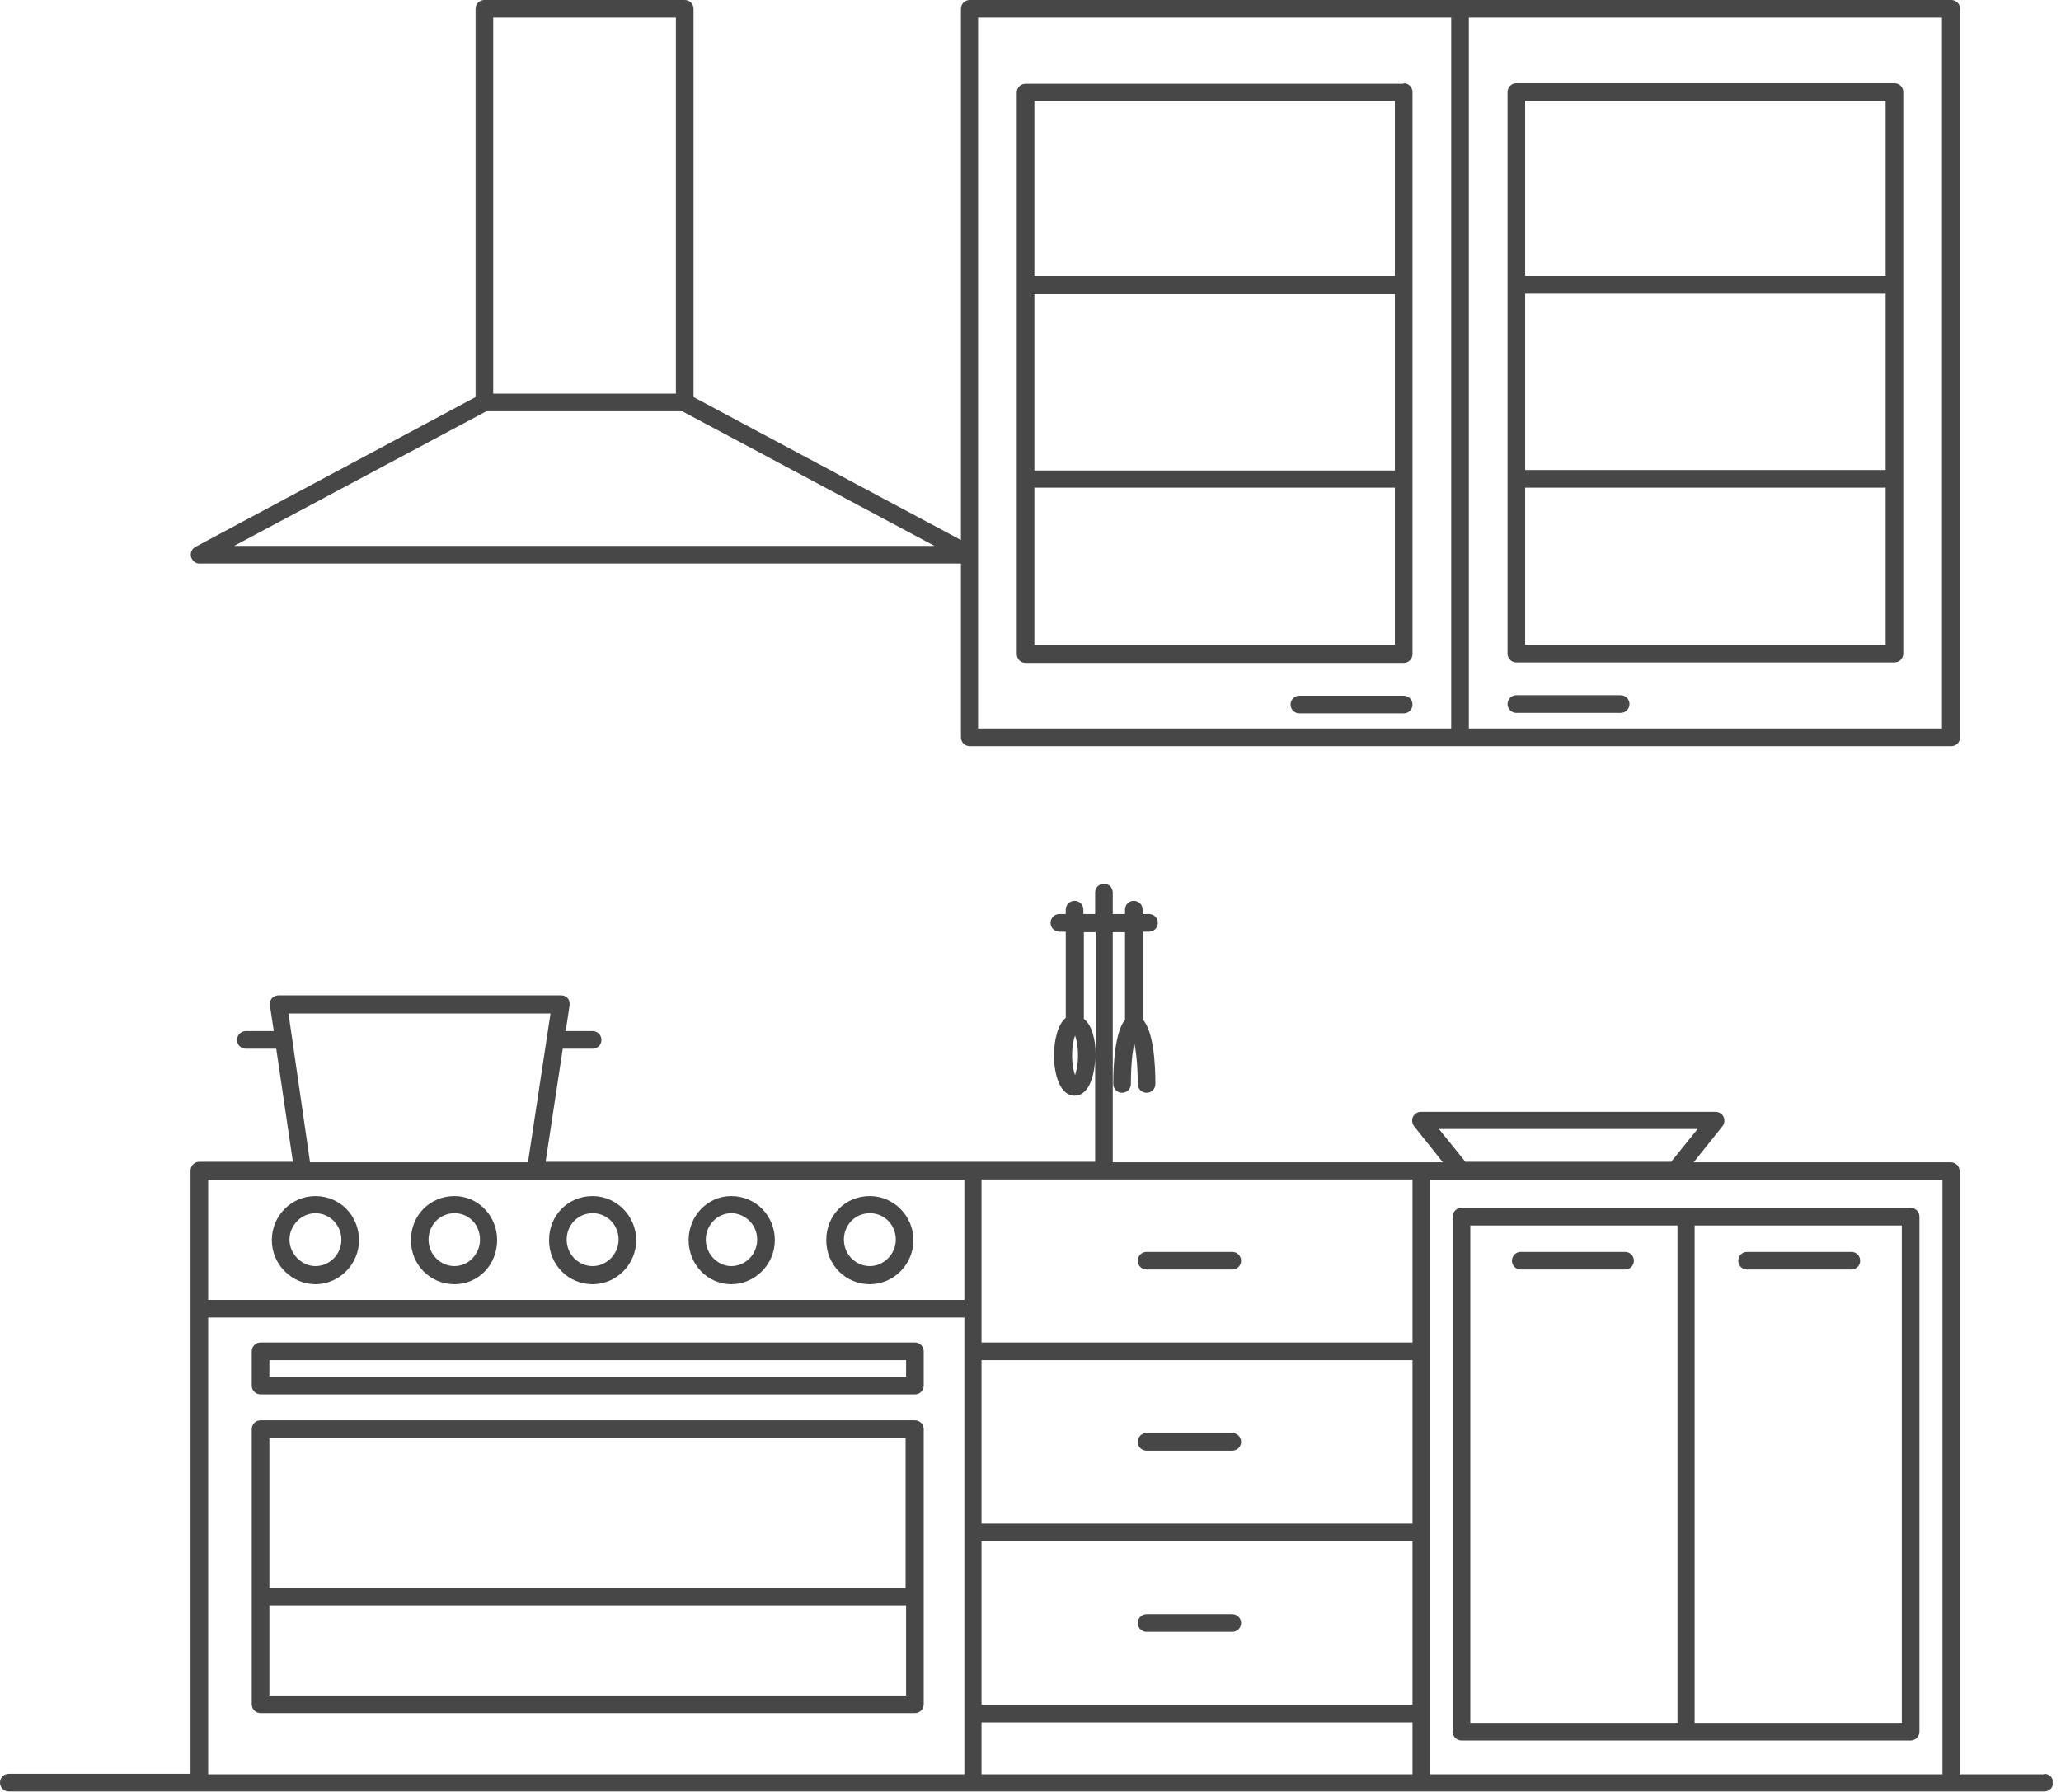 <svg width="138" height="120" viewBox="0 0 138 120" fill="none" xmlns="http://www.w3.org/2000/svg">
<g opacity="0.9">
<g clip-path="url(#clip0_4041_570)">
<path d="M136.852 118.82H131.211V78.426C131.211 78.099 130.949 77.836 130.621 77.836H113.403L115.338 75.41C115.47 75.246 115.502 74.984 115.404 74.787C115.306 74.59 115.109 74.459 114.879 74.459H95.137C94.907 74.459 94.711 74.59 94.612 74.787C94.514 74.984 94.547 75.246 94.678 75.41L96.613 77.836H74.509V62.426H75.329V68.295C74.673 69.082 74.542 71.213 74.542 72.59C74.542 72.918 74.804 73.18 75.132 73.18C75.46 73.18 75.723 72.918 75.723 72.59C75.723 71.377 75.821 70.459 75.952 69.869C76.083 70.492 76.182 71.41 76.182 72.59C76.182 72.918 76.444 73.18 76.772 73.18C77.1 73.18 77.362 72.918 77.362 72.59C77.362 71.18 77.231 69.049 76.51 68.262V62.394H76.936C77.264 62.394 77.526 62.131 77.526 61.803C77.526 61.475 77.264 61.213 76.936 61.213H76.51V60.918C76.51 60.59 76.247 60.328 75.919 60.328C75.591 60.328 75.329 60.59 75.329 60.918V61.213H74.509V59.771C74.509 59.443 74.247 59.18 73.919 59.18C73.591 59.18 73.329 59.443 73.329 59.771V61.213H72.541V60.918C72.541 60.59 72.279 60.328 71.951 60.328C71.623 60.328 71.361 60.59 71.361 60.918V61.213H70.935C70.607 61.213 70.344 61.475 70.344 61.803C70.344 62.131 70.607 62.394 70.935 62.394H71.361V68.164C70.836 68.59 70.574 69.639 70.574 70.689C70.574 72 71 73.377 71.951 73.377C72.902 73.377 73.296 72.066 73.329 70.82V77.803H36.533L37.681 70.23H39.681C40.009 70.23 40.272 69.967 40.272 69.639C40.272 69.312 40.009 69.049 39.681 69.049H37.878L38.14 67.312C38.14 67.148 38.14 66.984 38.009 66.853C37.91 66.721 37.746 66.656 37.55 66.656H18.66C18.496 66.656 18.332 66.721 18.201 66.853C18.103 66.984 18.037 67.148 18.07 67.312L18.332 69.049H16.463C16.135 69.049 15.873 69.312 15.873 69.639C15.873 69.967 16.135 70.23 16.463 70.23H18.496L19.611 77.803H13.347C13.019 77.803 12.757 78.066 12.757 78.394V118.787H0.59C0.262 118.787 0 119.049 0 119.377C0 119.705 0.262 119.967 0.59 119.967H136.884C137.212 119.967 137.475 119.705 137.475 119.377C137.475 119.049 137.212 118.787 136.884 118.787L136.852 118.82ZM71.984 72C71.886 71.738 71.787 71.279 71.787 70.689C71.787 70.066 71.886 69.607 71.984 69.344C72.082 69.607 72.181 70.066 72.181 70.689C72.181 71.279 72.082 71.705 71.984 72ZM72.574 68.197V62.426H73.361V70.59C73.361 69.607 73.099 68.623 72.574 68.23V68.197ZM96.383 75.607H113.666L111.895 77.803H98.121L96.35 75.607H96.383ZM94.579 102.033H65.72V91.082H94.579V102.033ZM65.72 103.213H94.579V114.164H65.72V103.213ZM94.579 89.902H65.72V78.984H94.579V89.902ZM19.316 67.869H36.861L35.352 77.836H20.759L19.316 67.869ZM13.938 79.016H64.572V87.049H13.938V79.016ZM13.938 88.23H64.572V118.82H13.938V88.23ZM65.72 115.344H94.579V118.82H65.72V115.344ZM95.76 118.82V79.016H130.063V118.82H95.76Z" fill="#333333"/>
<path d="M13.347 37.738H64.343V49.377C64.343 49.705 64.605 49.967 64.933 49.967H130.653C130.981 49.967 131.244 49.705 131.244 49.377V0.59C131.244 0.262 130.981 0 130.653 0H64.933C64.605 0 64.343 0.262 64.343 0.59V36.164L46.437 26.59V0.59C46.437 0.262 46.175 0 45.847 0H32.434C32.106 0 31.843 0.262 31.843 0.59V26.59L13.085 36.623C12.855 36.754 12.724 37.016 12.79 37.279C12.855 37.541 13.085 37.738 13.347 37.738ZM130.03 48.787H98.351V1.18H130.03V48.787ZM65.491 1.18H97.17V48.787H65.491V1.18ZM33.024 1.18H45.257V26.361H33.024V1.18ZM32.565 27.541H45.683L62.572 36.557H15.676L32.565 27.541Z" fill="#333333"/>
<path d="M93.989 5.607H68.672C68.344 5.607 68.081 5.869 68.081 6.197V43.803C68.081 44.131 68.344 44.393 68.672 44.393H93.989C94.317 44.393 94.579 44.131 94.579 43.803V6.164C94.579 5.836 94.317 5.574 93.989 5.574V5.607ZM69.262 19.705H93.399V31.508H69.262V19.705ZM93.399 6.754V18.492H69.262V6.754H93.399ZM69.262 43.18V32.656H93.399V43.18H69.262Z" fill="#333333"/>
<path d="M101.532 44.361H126.849C127.177 44.361 127.44 44.098 127.44 43.77V6.164C127.44 5.836 127.177 5.574 126.849 5.574H101.532C101.204 5.574 100.942 5.836 100.942 6.164V43.77C100.942 44.098 101.204 44.361 101.532 44.361ZM126.259 31.475H102.122V19.672H126.259V31.475ZM102.122 43.18V32.656H126.259V43.18H102.122ZM126.259 6.754V18.492H102.122V6.754H126.259Z" fill="#333333"/>
<path d="M101.532 47.738H108.517C108.845 47.738 109.107 47.475 109.107 47.148C109.107 46.82 108.845 46.557 108.517 46.557H101.532C101.204 46.557 100.942 46.82 100.942 47.148C100.942 47.475 101.204 47.738 101.532 47.738Z" fill="#333333"/>
<path d="M116.978 85.016H123.963C124.291 85.016 124.554 84.754 124.554 84.426C124.554 84.099 124.291 83.836 123.963 83.836H116.978C116.65 83.836 116.388 84.099 116.388 84.426C116.388 84.754 116.65 85.016 116.978 85.016Z" fill="#333333"/>
<path d="M108.812 83.836H101.827C101.499 83.836 101.237 84.099 101.237 84.426C101.237 84.754 101.499 85.016 101.827 85.016H108.812C109.14 85.016 109.403 84.754 109.403 84.426C109.403 84.099 109.14 83.836 108.812 83.836Z" fill="#333333"/>
<path d="M93.989 46.59H87.004C86.676 46.59 86.414 46.852 86.414 47.18C86.414 47.508 86.676 47.77 87.004 47.77H93.989C94.317 47.77 94.579 47.508 94.579 47.18C94.579 46.852 94.317 46.59 93.989 46.59Z" fill="#333333"/>
<path d="M61.227 95.115H17.447C17.119 95.115 16.856 95.377 16.856 95.705V114.131C16.856 114.459 17.119 114.721 17.447 114.721H61.26C61.588 114.721 61.85 114.459 61.85 114.131V95.705C61.85 95.377 61.588 95.115 61.26 95.115H61.227ZM60.637 96.295V106.361H18.037V96.295H60.67H60.637ZM18.037 113.541V107.508H60.67V113.541H18.037Z" fill="#333333"/>
<path d="M61.227 89.902H17.447C17.119 89.902 16.856 90.164 16.856 90.492V92.787C16.856 93.115 17.119 93.377 17.447 93.377H61.26C61.588 93.377 61.85 93.115 61.85 92.787V90.492C61.85 90.164 61.588 89.902 61.26 89.902H61.227ZM60.637 92.197H18.037V91.082H60.67V92.197H60.637Z" fill="#333333"/>
<path d="M21.12 80.098C19.513 80.098 18.201 81.41 18.201 83.049C18.201 84.689 19.546 86 21.12 86C22.694 86 24.038 84.689 24.038 83.049C24.038 81.41 22.759 80.098 21.12 80.098ZM21.12 84.787C20.201 84.787 19.382 83.967 19.382 83.016C19.382 82.066 20.169 81.246 21.12 81.246C22.071 81.246 22.858 82.033 22.858 83.016C22.858 84 22.071 84.787 21.12 84.787Z" fill="#333333"/>
<path d="M30.433 80.098C28.794 80.098 27.515 81.377 27.515 83.049C27.515 84.721 28.826 86 30.433 86C32.04 86 33.286 84.689 33.286 83.049C33.286 81.41 32.007 80.098 30.433 80.098ZM30.433 84.787C29.482 84.787 28.695 84 28.695 83.016C28.695 82.033 29.45 81.246 30.433 81.246C31.417 81.246 32.139 82.033 32.139 83.016C32.139 84 31.352 84.787 30.433 84.787Z" fill="#333333"/>
<path d="M39.681 80.098C38.042 80.098 36.763 81.377 36.763 83.049C36.763 84.721 38.075 86 39.681 86C41.288 86 42.6 84.656 42.6 83.049C42.6 81.443 41.288 80.098 39.681 80.098ZM39.681 84.787C38.73 84.787 37.943 84 37.943 83.016C37.943 82.033 38.698 81.246 39.681 81.246C40.665 81.246 41.419 82.033 41.419 83.016C41.419 84 40.6 84.787 39.681 84.787Z" fill="#333333"/>
<path d="M48.962 80.098C47.388 80.098 46.109 81.41 46.109 83.049C46.109 84.689 47.388 86 48.962 86C50.536 86 51.881 84.689 51.881 83.049C51.881 81.41 50.602 80.098 48.962 80.098ZM48.962 84.787C48.044 84.787 47.257 83.967 47.257 83.016C47.257 82.066 48.011 81.246 48.962 81.246C49.913 81.246 50.7 82.033 50.7 83.016C50.7 84 49.913 84.787 48.962 84.787Z" fill="#333333"/>
<path d="M58.243 80.098C56.603 80.098 55.324 81.377 55.324 83.049C55.324 84.721 56.636 86 58.243 86C59.85 86 61.162 84.656 61.162 83.049C61.162 81.443 59.85 80.098 58.243 80.098ZM58.243 84.787C57.292 84.787 56.505 84 56.505 83.016C56.505 82.033 57.259 81.246 58.243 81.246C59.227 81.246 59.981 82.033 59.981 83.016C59.981 84 59.161 84.787 58.243 84.787Z" fill="#333333"/>
<path d="M127.931 80.885H97.859C97.531 80.885 97.269 81.147 97.269 81.475V115.967C97.269 116.295 97.531 116.557 97.859 116.557H127.931C128.259 116.557 128.522 116.295 128.522 115.967V81.475C128.522 81.147 128.259 80.885 127.931 80.885ZM98.449 82.066H112.321V115.377H98.449V82.066ZM127.341 115.377H113.469V82.066H127.341V115.377Z" fill="#333333"/>
<path d="M76.772 85.016H82.511C82.839 85.016 83.101 84.754 83.101 84.426C83.101 84.099 82.839 83.836 82.511 83.836H76.772C76.444 83.836 76.182 84.099 76.182 84.426C76.182 84.754 76.444 85.016 76.772 85.016Z" fill="#333333"/>
<path d="M76.772 97.148H82.511C82.839 97.148 83.101 96.885 83.101 96.558C83.101 96.23 82.839 95.967 82.511 95.967H76.772C76.444 95.967 76.182 96.23 76.182 96.558C76.182 96.885 76.444 97.148 76.772 97.148Z" fill="#333333"/>
<path d="M82.511 108.098H76.772C76.444 108.098 76.182 108.361 76.182 108.689C76.182 109.016 76.444 109.279 76.772 109.279H82.511C82.839 109.279 83.101 109.016 83.101 108.689C83.101 108.361 82.839 108.098 82.511 108.098Z" fill="#333333"/>
</g>
</g>
<defs>
<clipPath id="clip0_4041_570">
<rect width="137.442" height="120" fill="white"/>
</clipPath>
</defs>
</svg>
